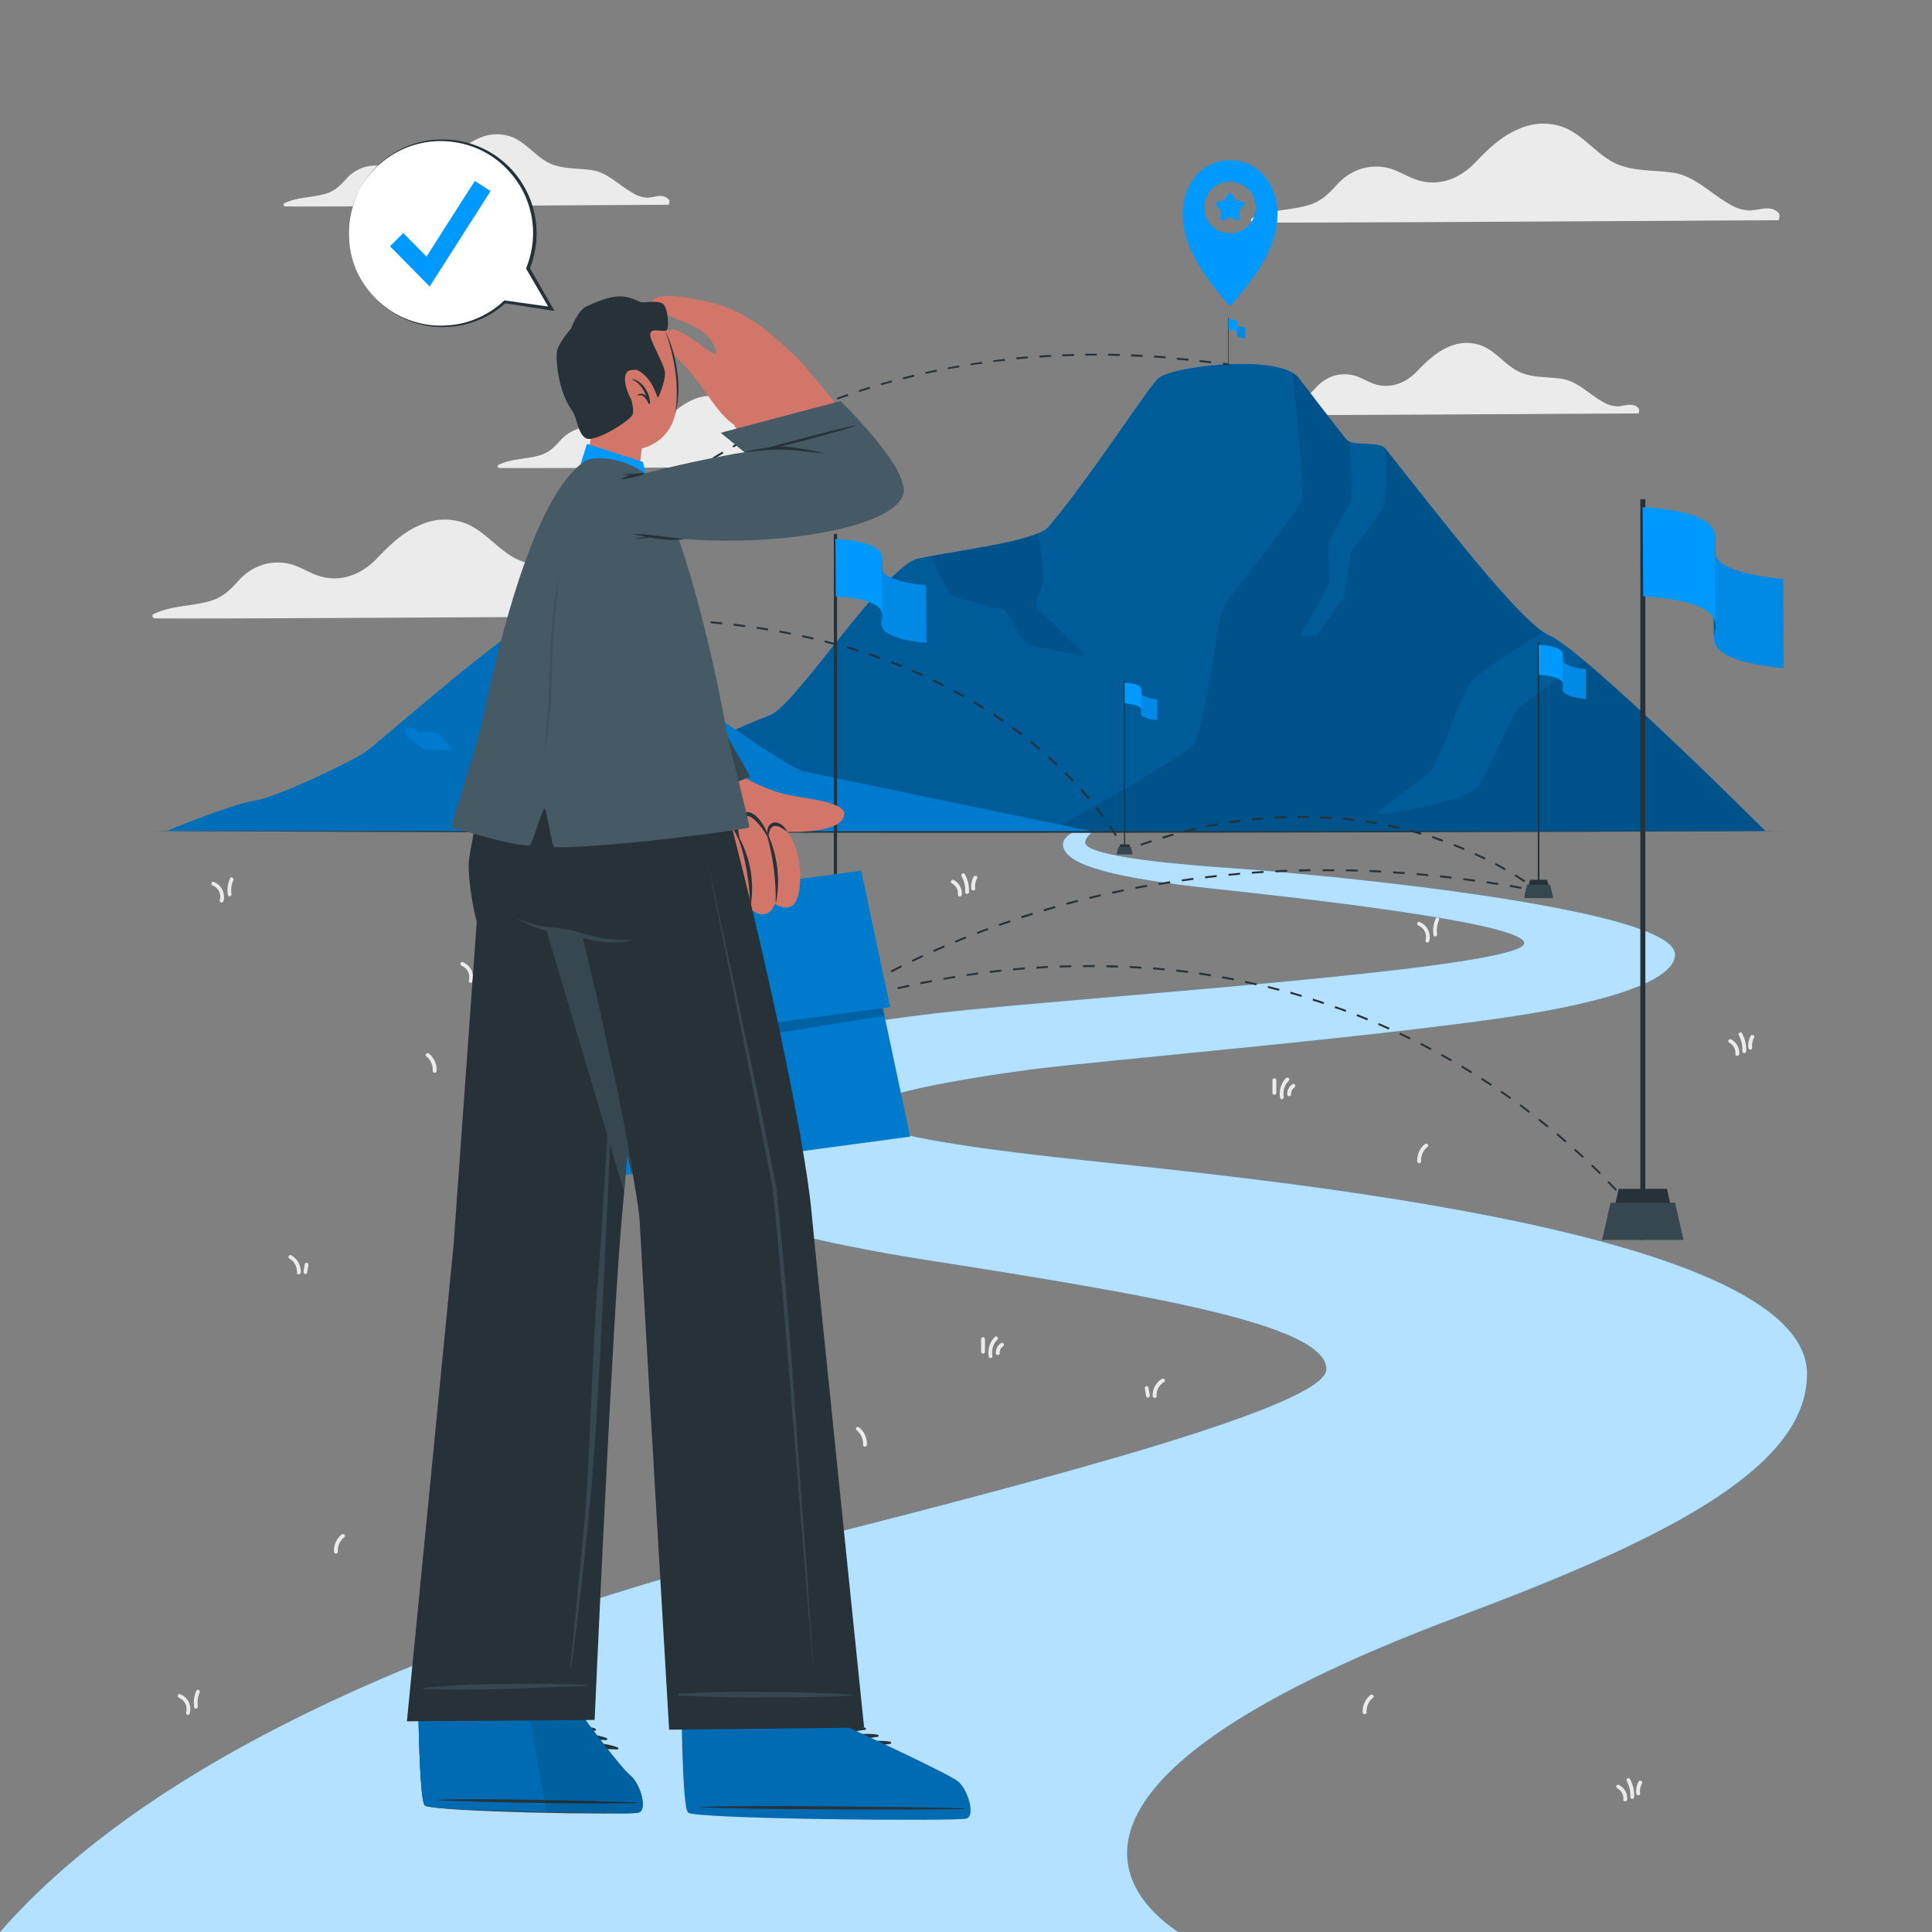 <svg xmlns="http://www.w3.org/2000/svg" viewBox="0 0 500 500"><rect x="0" y="0" width="500" height="500" fill="#808080" stroke="none"/><g id="freepik--background-complete--inject-662"><path d="M460.11,57c-7.18,0-128.17.8-135.77.55-.55,0-.84-.82-.3-1.09,4.8-2.37,10.23-1.89,15.21-3.57,2.94-1,4.73-2.9,6.77-5.1a14,14,0,0,1,6.29-4.11,13.31,13.31,0,0,1,6.86-.22c2.45.59,4.58,2,6.93,2.88,5.81,2.19,11.46.11,15.6-4.19,3.43-3.55,6.79-6.89,11.44-8.8a15.21,15.21,0,0,1,12.12-.17c4.44,2,7.49,6.06,11.65,8.49,4.95,2.89,10.86,2.2,16.31,3.07s9.65,5.47,14.44,8.12a10.22,10.22,0,0,0,5.21,1.61,31.16,31.16,0,0,0,3.18-.44c1.65-.21,3.21-.16,4.32,1.21C460.64,55.6,460.59,57,460.11,57Z" style="fill:#ebebeb"></path><path d="M175.83,159.46c-7.19,0-128.18.8-135.78.56-.54,0-.84-.82-.3-1.09C44.55,156.56,50,157,55,155.35c2.93-1,4.73-2.9,6.76-5.1a14.08,14.08,0,0,1,6.3-4.11,13.26,13.26,0,0,1,6.85-.21c2.45.58,4.59,2,6.93,2.87,5.81,2.2,11.46.11,15.61-4.19,3.42-3.54,6.78-6.89,11.44-8.8a15.14,15.14,0,0,1,12.11-.16c4.44,2,7.49,6,11.66,8.48,4.94,2.89,10.85,2.21,16.3,3.08s9.65,5.47,14.44,8.11a10.24,10.24,0,0,0,5.22,1.62c1.06,0,2.11-.32,3.17-.45,1.65-.2,3.21-.16,4.32,1.22C176.35,158,176.3,159.46,175.83,159.46Z" style="fill:#ebebeb"></path><path d="M228.35,120.7c-5.25,0-93.58.58-99.13.4-.4,0-.62-.59-.22-.79,3.5-1.73,7.47-1.39,11.11-2.61,2.14-.72,3.45-2.12,4.93-3.73a10.34,10.34,0,0,1,4.6-3,9.78,9.78,0,0,1,5-.15c1.79.42,3.34,1.45,5,2.1,4.25,1.6,8.37.08,11.4-3.06,2.5-2.59,5-5,8.35-6.43a11.12,11.12,0,0,1,8.85-.12c3.24,1.47,5.46,4.42,8.51,6.2,3.6,2.1,7.92,1.61,11.9,2.24s7,4,10.54,5.93a7.52,7.52,0,0,0,3.81,1.18,22.72,22.72,0,0,0,2.32-.33c1.2-.15,2.34-.12,3.15.89C228.73,119.66,228.69,120.7,228.35,120.7Z" style="fill:#ebebeb"></path><path d="M423.91,107c-5.25,0-93.58.58-99.13.4a.43.43,0,0,1-.22-.79c3.5-1.73,7.47-1.39,11.11-2.61,2.14-.72,3.45-2.12,4.94-3.73a10.31,10.31,0,0,1,4.59-3,9.79,9.79,0,0,1,5-.15c1.79.42,3.35,1.45,5.06,2.1,4.24,1.6,8.36.08,11.39-3.06,2.5-2.59,5-5,8.35-6.43a11.08,11.08,0,0,1,8.85-.12c3.24,1.47,5.46,4.42,8.51,6.2,3.61,2.1,7.92,1.61,11.9,2.24s7.05,4,10.54,5.93a7.55,7.55,0,0,0,3.81,1.18c.78,0,1.55-.24,2.32-.33,1.2-.15,2.35-.12,3.16.89C424.29,106,424.25,107,423.91,107Z" style="fill:#ebebeb"></path><path d="M172.93,53c-5.25,0-93.58.58-99.13.41a.43.43,0,0,1-.21-.8c3.5-1.73,7.47-1.38,11.1-2.61,2.14-.72,3.46-2.12,4.94-3.72a10.2,10.2,0,0,1,4.6-3,9.64,9.64,0,0,1,5-.16,42.82,42.82,0,0,1,5.06,2.1c4.24,1.6,8.37.08,11.4-3.06,2.49-2.59,5-5,8.35-6.42a11.12,11.12,0,0,1,8.85-.13c3.24,1.47,5.46,4.42,8.5,6.2,3.61,2.11,7.92,1.61,11.91,2.24s7,4,10.54,5.93a7.49,7.49,0,0,0,3.81,1.18A23.13,23.13,0,0,0,170,50.8a3.17,3.17,0,0,1,3.15.89C173.32,51.93,173.28,53,172.93,53Z" style="fill:#ebebeb"></path><path d="M55.3,228.23c-.58-.24-.83.7-.26.93A3.15,3.15,0,0,1,56.87,233a.49.49,0,0,0,.94.26A4.15,4.15,0,0,0,55.3,228.23Z" style="fill:#ebebeb"></path><path d="M59.54,227.32a7.44,7.44,0,0,0-.56,4.29c.1.62,1,.35.93-.26a6.25,6.25,0,0,1,.47-3.54C60.63,227.25,59.79,226.75,59.54,227.32Z" style="fill:#ebebeb"></path><path d="M367.35,238.61c-.58-.24-.83.69-.26.93a3.15,3.15,0,0,1,1.83,3.81.49.49,0,0,0,.94.26A4.15,4.15,0,0,0,367.35,238.61Z" style="fill:#ebebeb"></path><path d="M371.59,237.7A7.44,7.44,0,0,0,371,242c.09.61,1,.35.93-.26a6.24,6.24,0,0,1,.47-3.54C372.68,237.62,371.84,237.13,371.59,237.7Z" style="fill:#ebebeb"></path><path d="M46.59,438.45c-.58-.23-.83.7-.26.94a3.16,3.16,0,0,1,1.84,3.81.48.48,0,0,0,.93.25A4.14,4.14,0,0,0,46.59,438.45Z" style="fill:#ebebeb"></path><path d="M50.83,437.55a7.51,7.51,0,0,0-.56,4.29c.1.61,1,.35.94-.26a6.32,6.32,0,0,1,.46-3.54C51.92,437.47,51.09,437,50.83,437.55Z" style="fill:#ebebeb"></path><path d="M119.75,249c-.58-.23-.83.7-.26.94a3.16,3.16,0,0,1,1.84,3.81.48.48,0,0,0,.93.25A4.14,4.14,0,0,0,119.75,249Z" style="fill:#ebebeb"></path><path d="M124,248.13a7.51,7.51,0,0,0-.56,4.29c.1.61,1,.35.94-.26a6.32,6.32,0,0,1,.46-3.54C125.08,248.05,124.25,247.56,124,248.13Z" style="fill:#ebebeb"></path><path d="M246.81,227.76c-.55-.29-1,.55-.49.84a3,3,0,0,1,1.6,2.94c0,.62.92.62,1,0A3.92,3.92,0,0,0,246.81,227.76Z" style="fill:#ebebeb"></path><path d="M249.7,226.25c-.3-.55-1.14-.06-.84.49a7.75,7.75,0,0,1,.92,4.14c0,.63.93.63,1,0A8.79,8.79,0,0,0,249.7,226.25Z" style="fill:#ebebeb"></path><path d="M252,226.89a5.08,5.08,0,0,0-.62,3.1c.07.61,1,.62,1,0a4.23,4.23,0,0,1,.48-2.61A.48.48,0,0,0,252,226.89Z" style="fill:#ebebeb"></path><path d="M419,461.94c-.55-.29-1,.55-.49.84a3,3,0,0,1,1.61,2.93c-.05.63.92.62,1,0A3.94,3.94,0,0,0,419,461.94Z" style="fill:#ebebeb"></path><path d="M421.84,460.42c-.3-.55-1.13-.06-.84.49a7.79,7.79,0,0,1,.92,4.15c0,.62.93.62,1,0A8.82,8.82,0,0,0,421.84,460.42Z" style="fill:#ebebeb"></path><path d="M424.09,461.07a5,5,0,0,0-.62,3.09c.08.62,1,.62,1,0a4.26,4.26,0,0,1,.48-2.6C425.23,461,424.39,460.52,424.09,461.07Z" style="fill:#ebebeb"></path><path d="M448,269c-.55-.29-1,.54-.49.84a3,3,0,0,1,1.6,2.93c-.05.62.92.62,1,0A3.92,3.92,0,0,0,448,269Z" style="fill:#ebebeb"></path><path d="M450.84,267.43c-.3-.55-1.14-.06-.84.49a7.88,7.88,0,0,1,.92,4.15c0,.62.93.62,1,0A8.82,8.82,0,0,0,450.84,267.43Z" style="fill:#ebebeb"></path><path d="M453.09,268.08a5,5,0,0,0-.62,3.09c.07.61,1,.62,1,0a4.19,4.19,0,0,1,.48-2.6C454.23,268,453.39,267.53,453.09,268.08Z" style="fill:#ebebeb"></path><path d="M300.78,356.82a.49.49,0,0,1,.49.84,3.92,3.92,0,0,0-1.95,3.65c0,.63-.94.62-1,0A4.89,4.89,0,0,1,300.78,356.82Z" style="fill:#ebebeb"></path><path d="M297.23,359.14l.33,1.95c.11.61-.83.88-.93.26s-.23-1.3-.34-2S297.12,358.53,297.23,359.14Z" style="fill:#ebebeb"></path><path d="M75.33,324.84a.49.49,0,0,0-.49.84,3.91,3.91,0,0,1,2,3.65c0,.62.94.62,1,0A4.89,4.89,0,0,0,75.33,324.84Z" style="fill:#ebebeb"></path><path d="M78.88,327.16l-.33,1.95c-.11.61.83.87.93.26s.22-1.3.34-1.95S79,326.54,78.88,327.16Z" style="fill:#ebebeb"></path><path d="M111,272.66c-.47-.39-1.16.29-.68.69a4.5,4.5,0,0,1,1.67,3.79c0,.63.94.63,1,0A5.42,5.42,0,0,0,111,272.66Z" style="fill:#ebebeb"></path><path d="M222.36,369.42c-.48-.39-1.17.29-.69.69a4.5,4.5,0,0,1,1.68,3.8c0,.62.94.62,1,0A5.45,5.45,0,0,0,222.36,369.42Z" style="fill:#ebebeb"></path><path d="M368.77,296.09c.48-.4,1.17.29.69.68a4.51,4.51,0,0,0-1.68,3.8c0,.63-.94.62-1,0A5.39,5.39,0,0,1,368.77,296.09Z" style="fill:#ebebeb"></path><path d="M354.66,438.68c.47-.4,1.16.29.68.68a4.53,4.53,0,0,0-1.67,3.8c0,.63-.94.62-1,0A5.39,5.39,0,0,1,354.66,438.68Z" style="fill:#ebebeb"></path><path d="M88.42,397.13c.48-.4,1.17.29.69.69a4.48,4.48,0,0,0-1.68,3.79c0,.63-.94.62-1,0A5.42,5.42,0,0,1,88.42,397.13Z" style="fill:#ebebeb"></path><path d="M332.85,279a5.71,5.71,0,0,0-1.54,5.13c.11.61,1,.35.93-.26a4.72,4.72,0,0,1,1.29-4.18C334,279.27,333.28,278.58,332.85,279Z" style="fill:#ebebeb"></path><path d="M329.31,279.56v3.25a.49.49,0,0,0,1,0v-3.25A.49.49,0,0,0,329.31,279.56Z" style="fill:#ebebeb"></path><path d="M334.5,280.58a3,3,0,0,0-1.37,2.64c0,.62,1,.63,1,0a2,2,0,0,1,.89-1.8C335.51,281.08,335,280.24,334.5,280.58Z" style="fill:#ebebeb"></path><path d="M257.44,346a5.76,5.76,0,0,0-1.54,5.13c.11.61,1,.35.93-.26a4.73,4.73,0,0,1,1.3-4.18C258.56,346.27,257.88,345.58,257.44,346Z" style="fill:#ebebeb"></path><path d="M253.91,346.56v3.25a.49.49,0,0,0,1,0v-3.25A.49.49,0,0,0,253.91,346.56Z" style="fill:#ebebeb"></path><path d="M259.09,347.59a3,3,0,0,0-1.37,2.63c0,.62,1,.63,1,0a2,2,0,0,1,.89-1.8C260.1,348.08,259.62,347.24,259.09,347.59Z" style="fill:#ebebeb"></path></g><g id="freepik--Road--inject-662"><path d="M467.66,355.59c0,24.83-38.22,43.3-90.38,62.84-119.59,44.79-82,75.14-72.37,81.57H0c47.23-54,141.34-84.42,204.11-100.27,71.88-18.15,139.15-36.19,139.15-45.38,0-11.53-45.21-19.13-103.21-28.22-56.64-8.87-83.36-21.79-83.36-35.83,0-13.75,47.71-23.71,86.07-28.13,35.27-4.06,151.71-11.42,151.71-18.09,0-5.42-62.12-12.12-80.45-14.09-24.55-2.65-38.93-5.93-38.93-11.48,0-1.11.9-2.13,2.4-3h5s-1.66,1.31-1.66,2.53c0,3.88,28.47,6,37.94,6.64,28.37,2,114.72,10.63,114.72,22.33,0,6.65-16.59,11.56-34.24,14.75-31.31,5.65-115.42,12.77-132.26,15-18.54,2.48-44.6,6.81-44.6,11.52,0,4.4,24.05,8.2,50.49,11.16C317.82,304.47,467.66,317.15,467.66,355.59Z" style="fill:#0099FF"></path><g style="opacity:0.7"><path d="M467.66,355.59c0,24.83-38.22,43.3-90.38,62.84-119.59,44.79-82,75.14-72.37,81.57H0c47.23-54,141.34-84.42,204.11-100.27,71.88-18.15,139.15-36.19,139.15-45.38,0-11.53-45.21-19.13-103.21-28.22-56.64-8.87-83.36-21.79-83.36-35.83,0-13.75,47.71-23.71,86.07-28.13,35.27-4.06,151.71-11.42,151.71-18.09,0-5.42-62.12-12.12-80.45-14.09-24.55-2.65-38.93-5.93-38.93-11.48,0-1.11.9-2.13,2.4-3h5s-1.66,1.31-1.66,2.53c0,3.88,28.47,6,37.94,6.64,28.37,2,114.72,10.63,114.72,22.33,0,6.65-16.59,11.56-34.24,14.75-31.31,5.65-115.42,12.77-132.26,15-18.54,2.48-44.6,6.81-44.6,11.52,0,4.4,24.05,8.2,50.49,11.16C317.82,304.47,467.66,317.15,467.66,355.59Z" style="fill:#fff"></path></g></g><g id="freepik--Floor--inject-662"><path d="M38.37,215.06c135.58-.61,287.68-.61,423.26,0-135.58.62-287.68.62-423.26,0Z" style="fill:#263238"></path></g><g id="freepik--Mountains--inject-662"><path d="M456.87,215.06s-46.53-46.5-56-50.67c-7.23-3.18-27.55-29.71-42.28-48.24-1.78-2.24-8.57-.4-10.2-2.48-5.51-7-10-12.87-12.28-15.87-4.7-6.14-31.79-3.31-36.22,0-2.27,1.69-18.35,26.71-28.58,38.57-3.29,3.81-24.88,6.25-33.75,8.2-8.56,1.89-31.56,37.88-38.21,40.49-36.78,14.45-45.87,27.37-53.18,30H456.87Z" style="fill:#0099FF"></path><path d="M456.87,215.06s-46.53-46.5-56-50.67c-7.23-3.18-27.55-29.71-42.28-48.24-1.78-2.24-8.57-.4-10.2-2.48-5.51-7-10-12.87-12.28-15.87-4.7-6.14-31.79-3.31-36.22,0-2.27,1.69-18.35,26.71-28.58,38.57-3.29,3.81-24.88,6.25-33.75,8.2-8.56,1.89-31.56,37.88-38.21,40.49-36.78,14.45-45.87,27.37-53.18,30H456.87Z" style="opacity:0.4"></path><path d="M456.87,215.05h0Z" style="opacity:0.4"></path><path d="M456.87,215.05h0Z" style="opacity:0.2"></path><path d="M456.85,215.05H271.76c11.18-6.17,35-19.52,37.09-22.39,2.74-3.75,6.29-30.91,7.3-34.51s20-25.12,20.76-29-2.35-32.1-2.41-32.68h0s0,0,0,0a.82.82,0,0,1,.2.12,1.14,1.14,0,0,1,.23.15l.22.16.19.15a1.9,1.9,0,0,1,.21.19l.08.07a1.29,1.29,0,0,1,.16.17,1.14,1.14,0,0,1,.11.11l.15.19.34.44.37.48.39.51.42.55c2.5,3.25,6.28,8.18,10.76,13.89a1,1,0,0,0,.2.21,1.57,1.57,0,0,0,.21.17,2.16,2.16,0,0,0,.3.18l.25.1s.61,13.61.48,14.82-5.6,9.85-5.93,11.72.49,9.1,0,10.65c-.3.89-5.77,10.35-7.2,12.67-.4.62,3.93.21,4.05.21.54,0,5.65-8.41,6.63-9s1.8-11.9,2.49-12.76,7.34-10.21,8.21-11.24.55-15.23.55-15.23c2.76,3.47,5.72,7.22,8.75,11.06l2.29,2.88.76,1c.7.89,1.4,1.77,2.11,2.65,1,1.2,1.92,2.4,2.88,3.58l1.44,1.78c.47.59.95,1.17,1.42,1.75l1.41,1.73c1.88,2.29,3.73,4.49,5.5,6.57l1.33,1.53c3.36,3.89,6.46,7.24,9.06,9.7.43.4.84.78,1.24,1.13l.8.69.47.38c.46.37.9.7,1.31,1,0,0-16.32,10.07-18.73,12.93s-8.27,21-10.16,23S356,209.92,356.54,210.6s23.68-3.38,26.29-7.29,8.22-18.74,10.81-20.75c2-1.54,11.4-8.26,16.51-11.44C432,189.74,455.92,214.38,456.85,215.05Z" style="opacity:0.1"></path><path d="M280.36,169.46c-.72.45-14-2.54-14.77-2.74s-5.11-9.25-5.95-9.09-11.8-2.5-13.28-3.66-5.3-9.92-5.3-9.92h0l3.61-.81c8.2-1.39,18.85-3.06,24-5.24.28,1.89,1.61,11.11,1.36,12.56-.28,1.61-2.45,5.35-1.8,6.54S281.08,169,280.36,169.46Z" style="opacity:0.1"></path><path d="M282.07,215.05s-65.5-13.56-73.81-15.33c-5.28-1.13-29.72-19.67-46.4-30.33-1.29-.82-7.72-.09-8.5-.41-6.72-2.74-11.87-7.6-16-7.6-4.5,0-39,30.54-42.58,33.1s-23,11.84-29,12.78-22.61,7.79-22.61,7.79Z" style="fill:#0099FF"></path><path d="M282.07,215.05s-65.5-13.56-73.81-15.33c-5.28-1.13-29.72-19.67-46.4-30.33-1.29-.82-7.72-.09-8.5-.41-6.72-2.74-11.87-7.6-16-7.6-4.5,0-39,30.54-42.58,33.1s-23,11.84-29,12.78-22.61,7.79-22.61,7.79Z" style="opacity:0.2"></path><path d="M142.59,195.42c-.83-.43-1.1-5.43-1.36-6.33s-12-8.82-12.11-10,8.24-17.75,8.24-17.75c-4.5,0-39,30.54-42.58,33.1-.23.16-.51.35-.85.56l-.56.33c-.69.41-1.53.87-2.5,1.38l-.85.45-1.38.71-1,.49-1.53.75-1.07.52c-1.08.51-2.19,1-3.33,1.55-4.15,1.91-8.49,3.74-11.85,4.9l-.89.29c-.28.1-.56.18-.83.26s-.79.23-1.15.32l-.67.16-.6.11c-.38.06-.79.14-1.25.24l-.7.17-.75.2-.8.22-.83.24-1.74.54-1.84.61-1.42.49-.47.17-.95.34-.47.17-1,.34c-5.48,2-10.44,4.06-10.44,4.06H186.69C172.24,208.72,143.2,195.73,142.59,195.42Zm-32.83-1.51c-.47-.09-3.6-2.78-4-2.87s-1.38-2.21-1.14-2.31,1.68-.53,1.91-.56,1.5,1.29,1.73,1.29a43.24,43.24,0,0,1,5,.2c.42.2,3.74,3.92,3.61,4.25S110.22,194,109.76,193.91Z" style="opacity:0.1"></path></g><g id="freepik--Locator--inject-662"><path d="M330.52,53.61c-.6-6.08-4.79-12.14-12.17-12.14s-11.55,6.06-12.16,12.14c-.93,9.4,5.41,17.9,12.16,25.67C325.12,71.51,331.46,63,330.52,53.61Zm-12.17,6.76A6.67,6.67,0,1,1,325,53.7,6.66,6.66,0,0,1,318.35,60.37Z" style="fill:#0099FF"></path><polygon points="318.36 49.65 319.84 51.76 322.31 52.52 320.76 54.59 320.8 57.17 318.36 56.34 315.92 57.17 315.95 54.59 314.41 52.52 316.87 51.76 318.36 49.65" style="fill:#0099FF"></polygon></g><g id="freepik--Line--inject-662"><path d="M425,316.22s-.31-.41-.91-1.17l.39-.31c.62.77.92,1.19.92,1.19Z" style="fill:#263238"></path><path d="M422.14,312.72c-.57-.68-1.24-1.44-2-2.28l.37-.33c.75.84,1.42,1.61,2,2.29Zm-4-4.52L416,306l.36-.35c.74.77,1.44,1.5,2.09,2.2Zm-4.2-4.34c-.69-.68-1.41-1.39-2.16-2.11l.34-.36c.76.72,1.48,1.43,2.17,2.11Zm-4.36-4.19c-.72-.66-1.46-1.34-2.23-2l.33-.37c.77.69,1.52,1.37,2.24,2Zm-4.5-4c-.74-.64-1.51-1.3-2.3-2l.32-.38c.79.66,1.56,1.32,2.31,2Zm-4.63-3.88c-.77-.62-1.55-1.25-2.36-1.88l.31-.39c.81.63,1.59,1.26,2.37,1.88ZM395.68,288c-.79-.6-1.6-1.21-2.42-1.81l.29-.4c.83.6,1.64,1.21,2.43,1.81Zm-4.87-3.58c-.82-.57-1.64-1.15-2.48-1.72l.28-.41c.84.57,1.67,1.15,2.48,1.73Zm-5-3.41c-.83-.55-1.67-1.1-2.53-1.64l.27-.43c.86.55,1.71,1.1,2.54,1.65Zm-5.09-3.25c-.85-.52-1.71-1.05-2.58-1.56l.26-.43,2.59,1.57Zm-5.19-3.09-2.63-1.47.24-.44c.89.49,1.77,1,2.64,1.48Zm-5.29-2.91c-.88-.47-1.77-.93-2.67-1.39l.22-.45c.91.46,1.8.93,2.69,1.4Zm-5.37-2.74c-.9-.44-1.81-.88-2.73-1.31l.22-.45c.92.43,1.83.87,2.73,1.31Zm-5.47-2.57c-.91-.41-1.83-.82-2.76-1.22l.19-.46,2.78,1.22Zm-5.55-2.39c-.92-.38-1.86-.75-2.8-1.12l.19-.47,2.8,1.13Zm-5.62-2.2c-.93-.35-1.88-.69-2.83-1l.16-.47c1,.34,1.91.68,2.85,1Zm-5.69-2c-.94-.32-1.9-.63-2.87-.94l.15-.47c1,.3,1.93.62,2.88.94Zm-121.92-1-.14-.48,2.92-.79.13.48Zm116.17-.87-2.9-.84.14-.48c1,.27,1.94.56,2.9.85Zm-110.33-.68-.13-.48,2.94-.72.12.48ZM331,256.42c-1-.26-1.94-.51-2.93-.75l.12-.49q1.49.36,2.94.75ZM232.34,256l-.11-.48,3-.66.11.49Zm92.79-1c-1-.23-2-.44-2.95-.65l.11-.49c1,.21,2,.42,2.95.65Zm-86.89-.28-.1-.49,3-.58.1.49Zm81-1-3-.56.09-.49,3,.56Zm-75-.14-.09-.49,3-.51.08.49C246.17,253.22,245.17,253.39,244.18,253.57Zm69.1-.92c-1-.16-2-.32-3-.46l.07-.5,3,.46Zm-63.14-.06-.08-.49,3-.43.07.5C252.13,252.3,251.14,252.45,250.14,252.59Zm6-.81-.06-.5c1-.12,2-.24,3-.34l.05.49Zm51.19,0c-1-.13-2-.26-3-.37l.06-.5,3,.37Zm-45.19-.66,0-.49,3-.27,0,.5Zm39.19,0c-1-.09-2-.19-3-.27l.05-.5,3,.27Zm-33.17-.45,0-.5,3-.18,0,.49Zm27.15,0c-1-.07-2-.13-3-.18l0-.5c1,.05,2,.11,3,.18Zm-21.12-.28,0-.5,3-.1v.5Zm15.1,0c-1,0-2-.06-3-.08v-.5c1,0,2,0,3,.08Zm-9.06-.12v-.5h3v.5h-3Z" style="fill:#263238"></path><path d="M214.88,260.58l1.19-.86s.41-.3,1.24-.85l.26.4h0l.14.48-1.45.42Z" style="fill:#263238"></path><path d="M220.14,257.65l-.27-.43c.76-.47,1.63-1,2.61-1.58l.26.43C221.76,256.65,220.89,257.18,220.14,257.65Zm5.24-3.1-.25-.44q1.25-.71,2.67-1.47l.24.44C227.1,253.59,226.21,254.08,225.38,254.55Zm5.35-2.9-.23-.44c.86-.46,1.77-.92,2.71-1.39l.23.45C232.5,250.74,231.59,251.2,230.73,251.65Zm5.44-2.72-.22-.45c.89-.43,1.81-.87,2.76-1.3l.21.45Zm5.52-2.56-.2-.46,2.79-1.22.2.46Zm5.59-2.4-.19-.46c.93-.38,1.87-.77,2.83-1.15l.18.47Zm5.66-2.25-.18-.47,2.86-1.07.17.47C254.82,241,253.87,241.36,252.94,241.72Zm5.71-2.1-.17-.47c.95-.34,1.91-.67,2.89-1l.16.48Zm5.76-2-.15-.48,2.91-.92.14.48C266.33,237.05,265.37,237.36,264.41,237.67Zm5.82-1.81-.15-.48,2.93-.85.14.49C272.16,235.29,271.19,235.58,270.23,235.86Zm5.85-1.66-.13-.48,2.95-.78.12.49Zm5.89-1.51-.12-.49,3-.7.11.49Zm5.93-1.37-.11-.49,3-.63.1.49C289.88,230.89,288.88,231.1,287.9,231.32Zm6-1.23-.09-.49,3-.56.09.5Zm99.8,0-3-.53.08-.5,3,.54Zm-6-1-3-.47.07-.49,3,.47Zm-87.82,0-.08-.49,3-.49.08.49Zm81.81-.87-3-.4.07-.5,3,.41Zm-75.8-.07-.07-.49c1-.15,2-.29,3-.42l.07.5Zm69.76-.71-3-.34.06-.5,3,.34Zm-63.73-.08-.06-.5c1-.12,2-.24,3-.34l.06.49Zm57.69-.57-3-.28,0-.5,3,.28Zm-51.64-.09-.05-.49,3-.28,0,.5Zm45.58-.43-3-.21,0-.5c1,.06,2,.13,3,.21ZM324,226.11l0-.5,3-.2,0,.5Zm33.44-.31-3-.14,0-.5,3,.14Zm-27.36-.06,0-.5,3.05-.13,0,.5Zm21.29-.19-3.05-.08V225l3.05.08Zm-15.21,0V225l3-.06v.5Zm9.12-.08h-3v-.5h3.05Z" style="fill:#263238"></path><path d="M399.1,231.14l-1-.19-1.47-.29.09-.49.45.08-.35-.26.29-.4c.78.57,1.18.91,1.2.92Z" style="fill:#263238"></path><path d="M394.45,228.3c-.79-.53-1.63-1.06-2.48-1.59l.26-.42c.86.53,1.7,1.06,2.5,1.6Zm-5-3.08c-.84-.48-1.71-1-2.58-1.42l.23-.44c.88.46,1.75.94,2.6,1.42Zm-5.21-2.76c-.88-.43-1.78-.85-2.66-1.25l.2-.46c.9.41,1.8.83,2.68,1.26ZM378.86,220c-.89-.37-1.8-.74-2.74-1.11l.18-.46c.95.36,1.86.73,2.75,1.11Zm-83.52-1.15-.17-.47c.94-.33,1.88-.64,2.81-.94l.15.47Zm78-1c-.91-.32-1.84-.64-2.79-1l.15-.48c1,.31,1.9.63,2.81,1Zm-72.42-.83-.14-.48c.95-.29,1.9-.56,2.84-.82l.14.48C302.84,216.51,301.89,216.78,300.94,217.07Zm66.82-1c-.93-.27-1.88-.54-2.84-.79l.13-.49c1,.26,1.92.53,2.85.8Zm-61.14-.59-.12-.49,2.88-.69.11.48C308.54,215,307.58,215.24,306.62,215.49Zm55.44-.92c-.94-.22-1.9-.44-2.88-.64l.11-.49,2.89.64Zm-49.69-.4-.1-.49,2.9-.57.09.49Zm43.92-.8c-1-.17-1.92-.33-2.9-.48l.07-.49c1,.15,2,.31,2.92.48Zm-38.12-.26-.08-.5,2.93-.42.06.49C320.12,212.81,319.15,213,318.17,213.11Zm32.3-.62c-1-.12-1.94-.23-2.93-.33l0-.49c1,.09,2,.2,2.94.32ZM324,212.33l-.06-.5c1-.11,2-.2,2.95-.28l0,.5C326,212.13,325,212.22,324,212.33Zm20.59-.41c-1-.07-2-.13-2.94-.17l0-.5c1,0,2,.1,3,.17Zm-14.72-.08,0-.5c1-.06,2-.11,3-.14v.5C331.85,211.73,330.87,211.78,329.88,211.84Zm8.84-.19c-.69,0-1.38,0-2.07,0h-.88v-.5h3Z" style="fill:#263238"></path><path d="M290.93,220.49l-.1-.21s-.22-.47-.69-1.31l.44-.24c.29.53.49.91.6,1.13l1.19-.45.18.47-1.4.53Z" style="fill:#263238"></path><path d="M288.63,216.41c-.51-.82-1.06-1.66-1.64-2.5l.41-.28c.59.85,1.14,1.69,1.65,2.51Zm-3.37-4.94c-.58-.79-1.19-1.59-1.81-2.38l.39-.3c.62.78,1.24,1.59,1.82,2.39Zm-3.7-4.69c-.64-.77-1.29-1.53-1.95-2.26l.37-.34c.66.74,1.32,1.51,2,2.28Zm-4-4.47c-.68-.72-1.38-1.44-2.08-2.14l.36-.35c.7.7,1.4,1.42,2.09,2.15Zm-4.21-4.23c-.71-.67-1.44-1.35-2.2-2l.34-.37c.76.69,1.49,1.37,2.2,2Zm-4.44-4c-.75-.63-1.51-1.27-2.3-1.91l.32-.39c.79.64,1.55,1.29,2.3,1.92Zm-4.64-3.76c-.78-.6-1.57-1.2-2.39-1.8l.3-.4c.82.6,1.62,1.2,2.39,1.8Zm-4.82-3.53c-.81-.56-1.63-1.12-2.47-1.68l.27-.42c.85.56,1.68,1.12,2.49,1.69Zm-5-3.3c-.84-.52-1.69-1-2.55-1.55l.25-.43c.87.51,1.72,1,2.56,1.56Zm-5.14-3.05c-.85-.49-1.73-1-2.61-1.44l.23-.44c.89.47,1.77,1,2.63,1.44Zm-5.26-2.82c-.88-.45-1.77-.89-2.68-1.33l.21-.45c.92.44,1.81.88,2.69,1.33ZM238.71,175q-1.35-.61-2.73-1.2l.2-.46c.92.39,1.84.8,2.74,1.21Zm-5.49-2.35c-.91-.37-1.84-.74-2.78-1.1l.18-.46c.94.36,1.87.72,2.79,1.09Zm-5.58-2.13c-.93-.33-1.87-.66-2.83-1l.16-.47c1,.32,1.9.65,2.84,1Zm-5.67-1.9-2.85-.88.14-.47c1,.28,1.92.57,2.86.87ZM216.24,167c-1-.26-1.91-.52-2.89-.77l.13-.48c1,.25,1.94.5,2.89.77Zm-5.79-1.48q-1.44-.34-2.91-.66l.1-.49c1,.21,2,.43,2.93.66Zm-5.84-1.27c-1-.2-1.94-.39-2.93-.57l.09-.49q1.48.27,2.94.57Zm-5.88-1.08-2.95-.47.08-.49c1,.15,2,.3,2.95.47Zm-5.91-.89c-1-.13-2-.26-3-.37l.06-.5c1,.12,2,.24,3,.38Zm-5.93-.71-3-.28.05-.5,3,.29Zm-44.79-.22,0-.5,3-.23,0,.5Zm38.83-.31-3-.2,0-.5,3,.2Zm-32.86-.12,0-.5,3-.17,0,.5Zm26.9-.24c-1,0-2-.09-3-.12l0-.5c1,0,2,.07,3,.12ZM154,160.58l0-.5,3-.1v.5Zm15-.14c-1,0-2,0-3-.05v-.5c1,0,2,0,3,.05Zm-9,0v-.5l3,0v.5Z" style="fill:#263238"></path><path d="M137.08,161.77l.28-.43s.28-.44.85-1.24l.41.28c-.23.33-.41.6-.55.79l1-.09.05.5-1.49.14Z" style="fill:#263238"></path><path d="M140.37,158l-.4-.3c.53-.7,1.14-1.49,1.84-2.36l.39.31C141.51,156.51,140.9,157.29,140.37,158Zm3.72-4.65-.39-.32c.61-.72,1.26-1.47,2-2.26l.38.33C145.34,151.87,144.69,152.63,144.09,153.34Zm3.92-4.47-.37-.34,2-2.18.36.35C149.33,147.44,148.66,148.17,148,148.87Zm4.1-4.31-.36-.35c.68-.69,1.39-1.39,2.12-2.1l.35.35C153.49,143.17,152.79,143.87,152.11,144.56Zm4.26-4.15L156,140c.71-.67,1.44-1.34,2.19-2l.34.37C157.8,139.07,157.07,139.74,156.37,140.41Zm4.4-4-.33-.38c.73-.64,1.49-1.29,2.26-1.95l.32.39C162.25,135.12,161.5,135.76,160.77,136.41Zm4.54-3.85-.32-.38c.76-.62,1.53-1.25,2.32-1.87l.31.39Zm4.66-3.68-.3-.4c.78-.59,1.58-1.19,2.39-1.78l.29.4Zm4.8-3.52-.29-.41c.8-.57,1.61-1.14,2.44-1.7l.29.41C176.38,124.23,175.57,124.79,174.77,125.36Zm4.9-3.36-.27-.41c.82-.54,1.65-1.08,2.5-1.62l.27.42C181.32,120.93,180.49,121.46,179.67,122Zm5-3.18-.26-.43c.84-.51,1.69-1,2.56-1.53l.25.43Q186,118,184.69,118.82Zm5.12-3-.24-.43c.86-.49,1.72-1,2.6-1.45l.24.44C191.54,114.83,190.67,115.32,189.81,115.8ZM195,113l-.24-.44c.88-.46,1.76-.91,2.66-1.36l.22.44C196.79,112.05,195.91,112.5,195,113Zm5.31-2.67-.22-.45c.89-.42,1.79-.85,2.7-1.26l.21.45Zm5.4-2.48-.2-.46c.9-.4,1.81-.79,2.74-1.18l.19.46C207.56,107,206.65,107.41,205.75,107.81Zm5.48-2.3L211,105c.92-.37,1.84-.73,2.78-1.08l.18.46C213.06,104.78,212.14,105.14,211.23,105.51Zm5.55-2.12-.17-.47,2.81-1,.16.48C218.64,102.72,217.71,103.05,216.78,103.39Zm5.62-1.94-.15-.48,2.84-.9.14.48C224.28,100.84,223.34,101.14,222.4,101.45Zm5.68-1.75-.14-.48c.95-.28,1.91-.55,2.87-.81l.13.48C230,99.15,229,99.42,228.08,99.7Zm5.73-1.57-.12-.48c1-.25,1.92-.49,2.89-.72l.12.49Zm5.79-1.38-.11-.49c1-.22,1.93-.42,2.91-.63l.1.49C241.53,96.33,240.56,96.53,239.6,96.75Zm5.82-1.2-.1-.49c1-.19,2-.37,2.93-.54l.09.49C247.36,95.19,246.38,95.36,245.42,95.55Zm5.85-1-.08-.5,2.95-.44.07.49C253.22,94.22,252.25,94.37,251.27,94.53Zm62.2-.57-3-.35.06-.5,3,.36Zm-56.31-.27-.07-.5c1-.13,2-.24,3-.36l.06.5C259.12,93.44,258.13,93.56,257.16,93.69Zm50.41-.41-3-.28.05-.5c1,.09,2,.18,3,.29ZM263.06,93l-.05-.5,3-.26,0,.49Zm38.59-.27-3-.22,0-.5,3,.22ZM269,92.53l0-.5c1-.07,2-.13,3-.18l0,.5C271,92.4,270,92.46,269,92.53Zm26.73-.17c-1-.06-2-.1-3-.14l0-.5c1,0,2,.08,3,.14Zm-20.8-.15,0-.5c1,0,2-.08,3-.1v.5C276.9,92.13,275.91,92.17,274.92,92.21Zm14.86-.09-3-.07v-.5l3,.07Zm-8.91-.07v-.5l2.78,0h.2V92h-.2Z" style="fill:#263238"></path><path d="M317.93,94.57l-1.49-.21.07-.5,1.49.21Z" style="fill:#263238"></path></g><g id="freepik--Flags--inject-662"><rect x="424.51" y="129.21" width="1.31" height="191.68" style="fill:#263238"></rect><polygon points="433.04 314.86 417.29 314.86 418.92 307.67 431.4 307.67 433.04 314.86" style="fill:#263238"></polygon><polygon points="435.7 320.89 414.62 320.89 416.81 311.26 433.51 311.26 435.7 320.89" style="fill:#37474f"></polygon><rect x="215.79" y="138.16" width="0.84" height="123.68" style="fill:#263238"></rect><polygon points="221.12 259.17 211.31 259.17 212.32 254.69 220.1 254.69 221.12 259.17" style="fill:#263238"></polygon><polygon points="222.77 262.92 209.65 262.92 211.01 256.93 221.41 256.93 222.77 262.92" style="fill:#37474f"></polygon><rect x="397.97" y="166.2" width="0.44" height="64.49" style="fill:#263238"></rect><polygon points="401 230.27 395.37 230.27 395.95 227.69 400.42 227.69 401 230.27" style="fill:#263238"></polygon><polygon points="401.96 232.42 394.42 232.42 395.2 228.98 401.18 228.98 401.96 232.42" style="fill:#37474f"></polygon><rect x="290.9" y="176.21" width="0.3" height="44.46" style="fill:#263238"></rect><polygon points="292.6 219.94 289.51 219.94 289.83 218.52 292.28 218.52 292.6 219.94" style="fill:#263238"></polygon><polygon points="293.13 221.12 288.99 221.12 289.42 219.23 292.7 219.23 293.13 221.12" style="fill:#37474f"></polygon><rect x="137.41" y="149.43" width="0.16" height="12.04" style="fill:#263238"></rect><rect x="317.8" y="82.28" width="0.16" height="12.04" style="fill:#263238"></rect><g style="isolation:isolate"><path d="M320.13,86.67l0-2.82a.35.35,0,0,0,0,.14.37.37,0,0,0,.07.14c.25.33,1,.56,2.11.66v2.82q-1.72-.17-2.1-.66a1,1,0,0,1-.08-.14A.78.78,0,0,1,320.13,86.67Z" style="fill:#0099FF"></path><g style="opacity:0.1"><path d="M320.13,86.67l0-2.82a.35.35,0,0,0,0,.14.37.37,0,0,0,.07.14c.25.33,1,.56,2.11.66v2.82q-1.72-.17-2.1-.66a1,1,0,0,1-.08-.14A.78.78,0,0,1,320.13,86.67Z"></path></g><path d="M320.19,86.27a1.2,1.2,0,0,1,0,.2.69.69,0,0,0,0,.2l0-2.82a1.38,1.38,0,0,1,0-.2,1.2,1.2,0,0,0,0-.2C320.17,84.3,320.18,85.42,320.19,86.27Z" style="fill:#0099FF"></path><g style="opacity:0.4"><path d="M320.19,86.27a1.2,1.2,0,0,1,0,.2.69.69,0,0,0,0,.2l0-2.82a1.38,1.38,0,0,1,0-.2,1.2,1.2,0,0,0,0-.2C320.17,84.3,320.18,85.42,320.19,86.27Z"></path></g><path d="M320.17,83.45l0,2.82a.45.45,0,0,0,0-.16.64.64,0,0,0-.08-.14c-.26-.35-1-.55-2.18-.63l0-2.81c1.21.07,1.92.28,2.18.62a.49.49,0,0,1,.11.3Z" style="fill:#0099FF"></path></g><path d="M443.58,165.19l-.15-23.08a3.82,3.82,0,0,0,.2,1.16,4.44,4.44,0,0,0,.62,1.15c2,2.71,7.82,4.53,17.24,5.42l.14,23.07c-9.42-.89-15.2-2.7-17.23-5.42a3.79,3.79,0,0,1-.62-1.15A3.53,3.53,0,0,1,443.58,165.19Z" style="fill:#0099FF"></path><g style="opacity:0.1"><path d="M443.58,165.19l-.15-23.08a3.82,3.82,0,0,0,.2,1.16,4.44,4.44,0,0,0,.62,1.15c2,2.71,7.82,4.53,17.24,5.42l.14,23.07c-9.42-.89-15.2-2.7-17.23-5.42a3.79,3.79,0,0,1-.62-1.15A3.53,3.53,0,0,1,443.58,165.19Z"></path></g><path d="M444,161.9a7.09,7.09,0,0,1-.23,1.68,7.19,7.19,0,0,0-.23,1.61l-.15-23.08a8,8,0,0,1,.23-1.61,7.56,7.56,0,0,0,.24-1.67C443.94,145.75,444,155,444,161.9Z" style="fill:#0099FF"></path><g style="opacity:0.4"><path d="M444,161.9a7.09,7.09,0,0,1-.23,1.68,7.19,7.19,0,0,0-.23,1.61l-.15-23.08a8,8,0,0,1,.23-1.61,7.56,7.56,0,0,0,.24-1.67C443.94,145.75,444,155,444,161.9Z"></path></g><path d="M443.9,138.83,444,161.9a3.85,3.85,0,0,0-.24-1.32,4.75,4.75,0,0,0-.62-1.12c-2.12-2.82-8-4.5-17.87-5.13l-.15-23.08c9.88.63,15.76,2.32,17.87,5.13a4.18,4.18,0,0,1,.62,1.13A3.84,3.84,0,0,1,443.9,138.83Z" style="fill:#0099FF"></path><path d="M228.1,161.38l-.1-14.89a2.57,2.57,0,0,0,.13.74,2.73,2.73,0,0,0,.4.75c1.32,1.75,5.05,2.92,11.12,3.49l.1,14.89c-6.08-.57-9.81-1.75-11.12-3.49a2.48,2.48,0,0,1-.4-.75A2,2,0,0,1,228.1,161.38Z" style="fill:#0099FF"></path><g style="opacity:0.1"><path d="M228.1,161.38l-.1-14.89a2.57,2.57,0,0,0,.13.74,2.73,2.73,0,0,0,.4.75c1.32,1.75,5.05,2.92,11.12,3.49l.1,14.89c-6.08-.57-9.81-1.75-11.12-3.49a2.48,2.48,0,0,1-.4-.75A2,2,0,0,1,228.1,161.38Z"></path></g><path d="M228.4,159.26a5.41,5.41,0,0,1-.15,1.08,4.5,4.5,0,0,0-.15,1l-.1-14.89a5.12,5.12,0,0,1,.15-1,4.77,4.77,0,0,0,.15-1.08Z" style="fill:#0099FF"></path><g style="opacity:0.4"><path d="M228.4,159.26a5.41,5.41,0,0,1-.15,1.08,4.5,4.5,0,0,0-.15,1l-.1-14.89a5.12,5.12,0,0,1,.15-1,4.77,4.77,0,0,0,.15-1.08Z"></path></g><path d="M228.3,144.37l.1,14.89a2.81,2.81,0,0,0-.16-.86,3.2,3.2,0,0,0-.4-.72c-1.37-1.82-5.16-2.91-11.53-3.31l-.1-14.89c6.38.41,10.17,1.49,11.53,3.31a2.78,2.78,0,0,1,.41.73A2.42,2.42,0,0,1,228.3,144.37Z" style="fill:#0099FF"></path><path d="M404.38,178.3l0-7.76a1.12,1.12,0,0,0,.06.39,1.86,1.86,0,0,0,.21.39c.69.91,2.63,1.52,5.8,1.82l0,7.76c-3.17-.3-5.12-.91-5.8-1.82a1.86,1.86,0,0,1-.21-.39A1.46,1.46,0,0,1,404.38,178.3Z" style="fill:#0099FF"></path><g style="opacity:0.1"><path d="M404.38,178.3l0-7.76a1.12,1.12,0,0,0,.06.39,1.86,1.86,0,0,0,.21.39c.69.91,2.63,1.52,5.8,1.82l0,7.76c-3.17-.3-5.12-.91-5.8-1.82a1.86,1.86,0,0,1-.21-.39A1.46,1.46,0,0,1,404.38,178.3Z"></path></g><path d="M404.54,177.2a2.61,2.61,0,0,1-.08.56,2.52,2.52,0,0,0-.08.54l0-7.76a2,2,0,0,1,.07-.54,2.61,2.61,0,0,0,.08-.57C404.51,171.76,404.53,174.87,404.54,177.2Z" style="fill:#0099FF"></path><g style="opacity:0.4"><path d="M404.54,177.2a2.61,2.61,0,0,1-.08.56,2.52,2.52,0,0,0-.08.54l0-7.76a2,2,0,0,1,.07-.54,2.61,2.61,0,0,0,.08-.57C404.51,171.76,404.53,174.87,404.54,177.2Z"></path></g><path d="M404.49,169.43l.05,7.77a1.26,1.26,0,0,0-.08-.45,1.58,1.58,0,0,0-.21-.38c-.71-.94-2.69-1.51-6-1.72l-.05-7.76c3.32.21,5.3.77,6,1.72a1.58,1.58,0,0,1,.21.38A1.21,1.21,0,0,1,404.49,169.43Z" style="fill:#0099FF"></path><path d="M295.33,184.55l0-5.35a.84.84,0,0,0,0,.27.91.91,0,0,0,.15.27c.47.63,1.81,1,4,1.25l0,5.36c-2.19-.21-3.53-.63-4-1.26a1,1,0,0,1-.15-.27A.84.84,0,0,1,295.33,184.55Z" style="fill:#0099FF"></path><g style="opacity:0.1"><path d="M295.33,184.55l0-5.35a.84.84,0,0,0,0,.27.91.91,0,0,0,.15.27c.47.63,1.81,1,4,1.25l0,5.36c-2.19-.21-3.53-.63-4-1.26a1,1,0,0,1-.15-.27A.84.84,0,0,1,295.33,184.55Z"></path></g><path d="M295.44,183.79a1.59,1.59,0,0,1-.06.39,1.64,1.64,0,0,0-.05.37l0-5.35a1.14,1.14,0,0,1,.05-.37,1.67,1.67,0,0,0,0-.39C295.41,180.05,295.43,182.19,295.44,183.79Z" style="fill:#0099FF"></path><g style="opacity:0.4"><path d="M295.44,183.79a1.59,1.59,0,0,1-.06.39,1.64,1.64,0,0,0-.05.37l0-5.35a1.14,1.14,0,0,1,.05-.37,1.67,1.67,0,0,0,0-.39C295.41,180.05,295.43,182.19,295.44,183.79Z"></path></g><path d="M295.4,178.44l0,5.35a.89.89,0,0,0-.06-.3.94.94,0,0,0-.14-.26c-.5-.66-1.86-1-4.15-1.19l0-5.36c2.29.15,3.65.54,4.14,1.19a1.74,1.74,0,0,1,.15.26A.87.87,0,0,1,295.4,178.44Z" style="fill:#0099FF"></path><path d="M139.74,153.82l0-2.81a.39.39,0,0,0,0,.14.46.46,0,0,0,.07.14c.25.33,1,.55,2.11.66l0,2.82c-1.15-.11-1.86-.33-2.11-.66a.51.51,0,0,1-.07-.15A.35.35,0,0,1,139.74,153.82Z" style="fill:#0099FF"></path><g style="opacity:0.1"><path d="M139.74,153.82l0-2.81a.39.39,0,0,0,0,.14.46.46,0,0,0,.07.14c.25.33,1,.55,2.11.66l0,2.82c-1.15-.11-1.86-.33-2.11-.66a.51.51,0,0,1-.07-.15A.35.35,0,0,1,139.74,153.82Z"></path></g><path d="M139.8,153.42a1.52,1.52,0,0,1,0,.21,1.25,1.25,0,0,0,0,.19l0-2.81a1.38,1.38,0,0,1,0-.2.69.69,0,0,0,0-.2C139.79,151.45,139.79,152.58,139.8,153.42Z" style="fill:#0099FF"></path><g style="opacity:0.4"><path d="M139.8,153.42a1.52,1.52,0,0,1,0,.21,1.25,1.25,0,0,0,0,.19l0-2.81a1.38,1.38,0,0,1,0-.2.69.69,0,0,0,0-.2C139.79,151.45,139.79,152.58,139.8,153.42Z"></path></g><path d="M139.78,150.61l0,2.81a.5.5,0,0,0,0-.16,1,1,0,0,0-.08-.14c-.26-.34-1-.55-2.18-.62l0-2.82c1.21.08,1.93.28,2.18.63a.39.39,0,0,1,.08.14A.45.45,0,0,1,139.78,150.61Z" style="fill:#0099FF"></path></g><g id="freepik--Character--inject-662"><path d="M150.41,131.59c-.37,23.17,1,40.14,2.11,44.85,2.85,12,12.26,35.2,15.11,39.67,1.85,2.9,26.3-12.8,24.06-15.7-6.46-8.37-16.82-31.45-17-31.84-1.33-2.7-6.32-22.27-11.76-35.92S150.6,119.81,150.41,131.59Z" style="fill:#d3766a"></path><path d="M164.94,207.36c.19-3.37,20.29-11.41,22.94-9.18,2.39,2,10.22,6.5,16.94,7.71,5.63,1,14.12,1.9,13.68,5-.63,4.45-11.49,4.63-17.73,4.35,1.53,3,2.57,5.78,2.58,7.61.05,6.06-27,9.73-30.86,4.95C168.73,223.15,164.75,210.73,164.94,207.36Z" style="fill:#d3766a"></path><polygon points="198.64 232.67 193.31 233.38 191.44 224.6 169.63 227.54 171.5 236.32 166.06 237.05 163.2 223.56 195.75 219.18 198.64 232.67" style="fill:#a6a6a6"></polygon><polygon points="235.53 294.15 152.07 305.38 137.54 236.86 221 225.64 235.53 294.15" style="fill:#0099FF"></polygon><polygon points="235.53 294.15 152.07 305.38 137.54 236.86 221 225.64 235.53 294.15" style="opacity:0.2"></polygon><polygon points="228.9 262.86 145.9 276.3 137.53 236.87 221 225.64 228.9 262.86" style="opacity:0.2"></polygon><polygon points="152.07 305.38 146.58 304.12 141.62 306.78 137.53 236.86 152.07 305.38" style="fill:#0099FF"></polygon><polygon points="152.07 305.38 146.58 304.12 141.62 306.79 137.53 236.86 152.07 305.38" style="opacity:0.3"></polygon><path d="M146.58,304.12c-2.54-16.46-5-34.62-6.88-51.17,2.55,16.46,5,34.62,6.88,51.17Z" style="opacity:0.1"></path><polygon points="230.36 260.63 145.64 272.02 138.16 236.77 222.88 225.37 230.36 260.63" style="fill:#0099FF"></polygon><polygon points="230.36 260.63 145.64 272.02 138.16 236.77 222.88 225.37 230.36 260.63" style="opacity:0.2"></polygon><polygon points="198.08 269.28 179.41 271.79 177.99 265.1 196.65 262.59 198.08 269.28" style="fill:#0099FF"></polygon><path d="M201.41,213.49c-3-1.06-2.52,3-2.52,3s-2.07-5.75-5.55-5.66-2.64,5-2.59,5.38c-.12-.3-2.15-5.53-5.64-5.09s-2.06,5.31-2,5.62c-.2-.26-2.84-3.56-5.41-2.62-4.42,1.63,2.1,10.26,1.42,14,0,0-6.49-.43-6.68-.41,0,0,6,8.34,11.15,9a3.29,3.29,0,0,0,3.54-2.1s1.65,2.9,4.4,2.63c1.42-.14,2.45-2.52,2.45-2.52a4.11,4.11,0,0,0,3.86,1.87c2-.3,2.68-2.65,2.68-2.65s2.37,1.55,4.26.59C208.64,232.64,207.75,215.77,201.41,213.49Z" style="fill:#d3766a"></path><path d="M200.74,233.62s.08.07.09,0a29.31,29.31,0,0,0-1.94-17.32c-.08-.17-.4-.12-.34.09A59.9,59.9,0,0,1,200.74,233.62Z" style="fill:#263238"></path><path d="M194.07,234.83c0,.06.11.07.12,0a27.43,27.43,0,0,0-3.3-18.77c-.12-.19-.42-.25-.3,0C192.65,220,194.25,229.37,194.07,234.83Z" style="fill:#263238"></path><path d="M182.77,216.47C186,222,187,228.05,187.24,234.4c0,.08.11.07.13,0,.74-3.13.19-7.16-.51-10.26a16.87,16.87,0,0,0-3.89-7.78C182.89,216.27,182.71,216.35,182.77,216.47Z" style="fill:#263238"></path><path d="M198.94,216.44c-.1-.21-.29.16-.39,0-.44-.85-3.49-5.73-5.47-5.21-1.59.42-2.13,2.85-2,3.86l.4,2.56-1.26-2.26a10.87,10.87,0,0,0-2.11-2.69,3.79,3.79,0,0,0-2.88-1.14,2.15,2.15,0,0,0-2,1.82,6.56,6.56,0,0,0,.38,3.25l1,2.89-1.89-2.39a9.79,9.79,0,0,0-1.81-1.77,4.17,4.17,0,0,0-2.18-.91,2,2,0,0,0-1.8,1,4.29,4.29,0,0,0-.21,2.39,34.46,34.46,0,0,0,1.37,5.13c.27.85.54,1.71.77,2.58a6.54,6.54,0,0,1,.28,2.67,6.85,6.85,0,0,0-.52-2.6c-.29-.84-.62-1.67-1-2.5a28.83,28.83,0,0,1-1.68-5.16,5.05,5.05,0,0,1,.16-2.89,2.75,2.75,0,0,1,2.6-1.54,4.94,4.94,0,0,1,2.73,1,10.82,10.82,0,0,1,2.05,1.95l-.88.5a7.43,7.43,0,0,1-.49-3.84,3.11,3.11,0,0,1,1-1.85,3.46,3.46,0,0,1,1.93-.79,4.76,4.76,0,0,1,3.64,1.44,11.51,11.51,0,0,1,2.28,3l-.87.29c-.16-1.29.15-4.08,2.53-5C196,209.38,198.55,215.32,198.94,216.44Z" style="fill:#263238"></path><path d="M198.89,216.53a6.32,6.32,0,0,1,.45-1.88,1.47,1.47,0,0,1,1.16-.92,3,3,0,0,1,1.63.48c.54.31,1.11.68,1.67,1.07a5.21,5.21,0,0,0-1.28-1.64,3,3,0,0,0-2.11-.79,2.17,2.17,0,0,0-1.14.54,2.11,2.11,0,0,0-.57,1A3.33,3.33,0,0,0,198.89,216.53Z" style="fill:#263238"></path><path d="M163.21,213.65,194.15,201s-17.41-30.84-19.07-33.42-7.4-27.07-13-38.11-12-12.36-12.55,3.18,1.28,36.63,2.22,43.44S163.21,213.65,163.21,213.65Z" style="fill:#37474f"></path><path d="M189.13,195.18a36.61,36.61,0,0,0-3.48,1.19c-1.16.39-2.31.83-3.45,1.28-2.2.85-4.39,1.74-6.57,2.64L169.09,203c-2.25.94-4.59,1.78-6.76,2.9a.09.09,0,0,0,.06.16c2.34-.69,4.61-1.69,6.89-2.57l6.73-2.6c2.24-.87,4.48-1.76,6.7-2.67,1.1-.45,2.18-.91,3.26-1.41s2.21-.9,3.24-1.5C189.29,195.27,189.21,195.16,189.13,195.18Z" style="fill:#263238"></path><path d="M165.84,212.58l-2.59,1.15-.09,0c-2.2-6.11-4.27-12.27-6.31-18.44-1.67-5.49-4.26-13.09-5.52-18.62-2.05-12.82-1.88-25.84-1.93-38.78.76,12.83.79,25.91,2.88,38.56,2.77,10.82,7.81,26.25,11,37.14l-.11-.06,2.66-1Z" style="fill:#263238"></path><path d="M148.36,139.88c.14.69.46,2.07.64,2.75.22.91.48,1.81.65,2.77a8.19,8.19,0,0,1-1.29-5.52Z" style="fill:#263238"></path><path d="M113.17,399.54S108.32,445,108.32,445c.17,8.4.46,15.76,1,19.55a.2.2,0,0,0,0,.07,5.88,5.88,0,0,0,.67,2.58l0,.05c2.54,1.64,51.83,2.26,54.18,1.49s.35-7.52-2.24-9.62-10.34-13.85-10.34-13.85l4.44-45.43Z" style="fill:#d3766a"></path><path d="M154.07,447.37c-4.27-1.51-9.76-1.69-13.62.91-.15.1,0,.31.15.29a62.18,62.18,0,0,1,13.36-.64A.29.29,0,0,0,154.07,447.37Z" style="fill:#263238"></path><path d="M156.94,449.79c-4.27-1.52-9.76-1.69-13.62.91-.15.1,0,.31.15.29a62.93,62.93,0,0,1,13.37-.65A.28.28,0,0,0,156.94,449.79Z" style="fill:#263238"></path><path d="M159.81,452.21c-4.27-1.52-9.75-1.7-13.61.9-.15.11,0,.32.14.29a62.93,62.93,0,0,1,13.37-.64A.28.28,0,0,0,159.81,452.21Z" style="fill:#263238"></path><path d="M165.32,469.07c-2.35.76-52.76-.13-55.3-1.78-1-.61-1.46-10.4-1.7-22.25v-.37l43.33-.09,0,.74s8.85,12,11.45,14.12S167.67,468.31,165.32,469.07Z" style="fill:#37474f"></path><path d="M108.31,444.66v.39c.25,11.84.72,21.63,1.7,22.24,1.15.75,15.71,1.28,31.45,1.58,18.83.35,22.57.62,23.85.2,2.35-.77.34-7.53-2.24-9.63s-11.45-14.12-11.45-14.12l0-.73-14.45,0Z" style="fill:#0099FF"></path><path d="M108.31,444.66v.39c.25,11.84.72,21.63,1.7,22.24,1.15.75,15.71,1.28,31.45,1.58,18.83.35,22.57.62,23.85.2,2.35-.77.34-7.53-2.24-9.63s-11.45-14.12-11.45-14.12l0-.73-14.45,0Z" style="opacity:0.3"></path><path d="M164.58,466.45c-11.31-.38-40.25-1.13-51.47-.65-.09,0-.09.07,0,.07,11.21.63,40.15,1,51.47.77C164.82,466.63,164.82,466.46,164.58,466.45Z" style="fill:#263238"></path><path d="M137.2,444.61c1.18,7.24,3,17.91,4.27,24.26,18.83.35,22.57.62,23.85.2,2.35-.77.34-7.53-2.24-9.63s-11.45-14.12-11.45-14.12l0-.73Z" style="opacity:0.1"></path><path d="M105.31,445.47l48.58-.35s4.64-104.81,7.14-131.07c3.14-32.85,6.78-118.58,6.78-118.58l-41,.68s-4.43,19-5.43,26.36c-.36,2.62.48,10.47,2,16.05l-6,83.67Z" style="fill:#263238"></path><path d="M109.43,436.9a35.51,35.51,0,0,1,3.86-.37c1.43-.13,2.86-.26,4.3-.34,2.76-.17,5.52-.26,8.29-.32,5.58-.11,11.16-.16,16.74-.08q4.75.06,9.52.25c.12,0,.12.19,0,.2-5.52.29-11,.47-16.58.67s-11.06.4-16.59.38c-1.58,0-3.17,0-4.75-.05s-3.21.05-4.76-.15C109.36,437.08,109.32,436.93,109.43,436.9Z" style="fill:#37474f"></path><path d="M151.27,393.7c1.16-12.63,2.2-45.76,3.17-58.4,2-25.28,3.44-53.67,4.46-79,.58-14.22,1-28.44,1.32-42.66a.12.12,0,1,1,.23,0c-.09,25.49-.94,51-2.24,76.44s-3.1,74.2-5.57,99.44c-1.38,14.16-2.92,28.32-4.88,42.41a.09.09,0,1,1-.18,0C148.77,419.18,150.1,406.45,151.27,393.7Z" style="fill:#37474f"></path><path d="M167.8,195.46s-3.27,77-6.28,113L128.16,196.13Z" style="fill:#37474f"></path><path d="M175.28,402.94s1.11,43.91,1.11,43.94c.17,8.4.46,15.77,1,19.56a.13.13,0,0,0,0,.06,5.88,5.88,0,0,0,.67,2.58l.05.05c2.54,1.65,69.7,2.27,72,1.5s.35-7.53-2.24-9.63-28.21-13.84-28.21-13.84l-1.52-43.89Z" style="fill:#d3766a"></path><path d="M176.16,437.87s.23,9,.23,9c.17,8.4.46,15.77,1,19.56a.13.13,0,0,0,0,.06,11.15,11.15,0,0,0,.67,2.58l.05.05c2.54,1.65,69.7,2.27,72,1.5s.35-7.53-2.24-9.63-28.21-13.84-28.21-13.84l-.1-9.15Z" style="fill:#fff"></path><path d="M223.81,447.12c-4.48-.67-9.9.22-13.18,3.53-.13.12.05.3.19.25a63,63,0,0,1,13-3.22A.28.28,0,0,0,223.81,447.12Z" style="fill:#263238"></path><path d="M227.1,448.93c-4.49-.66-9.91.23-13.19,3.53-.13.13.06.31.2.26a62.36,62.36,0,0,1,13-3.23A.28.28,0,0,0,227.1,448.93Z" style="fill:#263238"></path><path d="M230.38,450.74c-4.48-.66-9.9.23-13.18,3.54-.13.12.06.3.2.25a62.34,62.34,0,0,1,13-3.22A.29.29,0,0,0,230.38,450.74Z" style="fill:#263238"></path><path d="M250.14,470.63c-2.35.77-69.51.15-72-1.5-1-.61-1.46-10.4-1.7-22.24v-.38l43.33-.08,0,.73S245.3,458.9,247.9,461,252.5,469.87,250.14,470.63Z" style="fill:#0099FF"></path><path d="M250.14,470.63c-2.35.77-69.51.15-72-1.5-1-.61-1.46-10.4-1.7-22.24v-.38l43.33-.08,0,.73S245.3,458.9,247.9,461,252.5,469.87,250.14,470.63Z" style="opacity:0.3"></path><path d="M249.41,468c-11.32-.38-57-.86-68.23-.37-.09,0-.09.06,0,.07,11.21.62,56.9.72,68.22.48C249.64,468.2,249.64,468,249.41,468Z" style="fill:#263238"></path><path d="M150.73,242.3s14.28,62.48,14.83,74c.48,9.83,7.61,131.34,7.61,131.34l50.46-.54S210.94,323.7,210,313.46c-1.8-19.16-12.78-71.53-25.58-118.24l-54.39.92s-1.15,26.23,10.32,43.81C140.33,240,147.46,240.53,150.73,242.3Z" style="fill:#263238"></path><path d="M175.7,438.32c5.82-.27,11.86-.54,17.7-.49s11.58,0,17.36.28c3.27.14,6.54.2,9.82.47.11,0,.1.16,0,.17-5.82.44-11.67.47-17.5.51s-11.58.08-17.37-.09c-3.27-.09-6.54-.2-9.82-.37C175.54,438.78,175.34,438.33,175.7,438.32Z" style="fill:#37474f"></path><path d="M163.23,243.3a45,45,0,0,1-7.51-.55,73.64,73.64,0,0,1-7.29-1.9,57,57,0,0,0-7.13-1,25.12,25.12,0,0,1-7-2,.09.09,0,0,0-.08.16,43.34,43.34,0,0,0,6.73,2.78c2.41.72,4.91.78,7.35,1.33a61.75,61.75,0,0,0,7.5,1.6,27.57,27.57,0,0,0,7.48-.25C163.36,243.45,163.32,243.3,163.23,243.3Z" style="fill:#37474f"></path><path d="M162.67,297.37c-.36-2-.69-4-1.08-6.06-.78-4.06-1.58-8.14-2.48-12.18-1.79-8-3.44-16.11-5.36-24.1-1.09-4.54-2-9.12-3.36-13.58a.08.08,0,1,0-.16,0c.55,4.12,1.44,8.17,2.22,12.25s1.61,8.13,2.46,12.19c1.68,8.06,3.32,16.13,5.2,24.14q.79,3.38,1.66,6.72c.6,2.27,1,4.61,1.78,6.84a.09.09,0,0,0,.18,0C163.52,301.49,163,299.43,162.67,297.37Z" style="fill:#37474f"></path><path d="M183.06,222.76c5.84,26.57,12.66,57.75,17.81,84.32,3.51,32.35,5.38,66.59,7.92,99.14l1.79,26.46c-3.24-35.6-7-90.05-10.65-125.43-3.94-20.38-12.76-63.72-16.87-84.49Z" style="fill:#37474f"></path><path d="M230.9,128.33c.51-6.67-5.61-13-22.51-33.42-2.34-2.83-20.48,12.44-18.14,15.59,2.95,4,11.48,12.9,12.52,13.86C211.51,132.49,230.56,132.85,230.9,128.33Z" style="fill:#d3766a"></path><path d="M208.39,94.91c-.79-1.33-9.87-9.74-13.78-12A33.13,33.13,0,0,0,183,78.07c-7.36-1.56-11.28-2-13.36-.86-2.42,1.33-.77,3,6.93,5.89,7.1,2.69,8.58,6.1,9.15,9.29a49.71,49.71,0,0,0,9.51,21.55S211.43,100,208.39,94.91Z" style="fill:#d3766a"></path><path d="M185.31,90.81c.7,3.27-8.07-6.07-11.83-5.49s-1.87,4,.8,6.43c9.29,8.51,10.42,16.09,18.41,19.75S185.31,90.81,185.31,90.81Z" style="fill:#d3766a"></path><path d="M186.53,112l31-8.21s16.59,16.17,16.2,22.76c-.25,4.34-13,9.7-28.41.88Z" style="fill:#455a64"></path><path d="M221.27,110.29c-3.46,1.12-7,2-10.5,3s-7.05,1.85-10.59,2.69c-2,.47-4,1-6,1.36-.05,0-.08-.07,0-.09,3.46-1.12,7-2.07,10.49-3s7-1.86,10.58-2.74c2-.49,4-1,6-1.36A.09.09,0,0,1,221.27,110.29Z" style="fill:#263238"></path><path d="M160.08,129.12c-3.32.66-7.27-4.14-8.14-8.4-.06-.31.39-3.22.87-6.81.28-2.18.54-4.62.62-6.86L167.36,111a35.67,35.67,0,0,0-1.65,8.55,4.54,4.54,0,0,0,.06.92s0,.1,0,.16C166,122.34,163.29,128.47,160.08,129.12Z" style="fill:#d3766a"></path><path d="M147.12,88c-1.66,6,1.14,20.77,5.46,24.49,6.25,5.38,16.28,5.66,20.81-1.81,4.38-7.24.6-25.9-4.2-29.26C162.12,76.48,149.58,79.17,147.12,88Z" style="fill:#d3766a"></path><path d="M147.81,85s-3.3,3.76-3.66,5.91.25,10.3,3.94,15.41c1.33,1.84,1.37,5.79,3.51,7.09s11.52-4.5,12.13-6.16-1.24-6.9-1.65-9.11,2.16-2.71,2.86-2.36c4.43,2.2,5.11,8,5.49,7s1.66-4,1.68-6.14-4-8.46-3.83-10.16,2.54-.61,4.09-.92c.95-.19.54-5.92-.78-6.89s-4.11-.38-5.31-.43-2.7-1.54-5.89-1.53-6.95,1.88-8.48,2.53C149.49,80.24,147.81,85,147.81,85Z" style="fill:#263238"></path><path d="M168.77,99.83S165,94.61,162.63,96s.51,9,3.34,10a2.86,2.86,0,0,0,3.81-1.6Z" style="fill:#d3766a"></path><path d="M163.51,98.12s0,.06,0,.08c2,.77,3.05,2.58,3.8,4.46a1.57,1.57,0,0,0-2.37-.39c-.05,0,0,.11.06.1a1.76,1.76,0,0,1,1.94.59,7.67,7.67,0,0,1,.95,1.55c.1.17.41.07.34-.13v0C168.22,101.82,166.21,98.33,163.51,98.12Z" style="fill:#263238"></path><path d="M172.13,85.58a33.25,33.25,0,0,1,3.13,10.76,26.92,26.92,0,0,1-.6,11.16c1.26-7.32,0-15-2.53-21.92Z" style="fill:#263238"></path><polygon points="150.28 120.03 151.91 114.88 166.4 119.55 167.15 122.85 150.28 120.03" style="fill:#0099FF"></polygon><path d="M116.88,214c.05.05,14.85,4.82,20.05,4.82.81,0,3.41-9.59,4-9.53s1.85,10,2.57,10c16.16,0,50-4.75,50.38-5.14s-5.19-21.12-5.66-23.86c-3.55-20.68-12-56-19.88-66.21-3.62-4.73-13.94-6.9-17.27-4.54-15.36,10.89-25,61.79-26.36,67.68C123,194.65,116.58,213.61,116.88,214Z" style="fill:#455a64"></path><path d="M140.67,197.22c.3-4.2.88-10.32,1.28-14.58.18-11.63.59-23.73,3-35.27-1.65,11.71-2.05,23.54-2.41,35.34-.53,4.26-1.28,10.32-1.91,14.51Z" style="opacity:0.1"></path><path d="M167.66,138.48c28,4.12,61.67-1,65.84-9.89,4.66-9.86-30.15-12.49-31.8-12.61-2.3-.17-17,1.87-36.53,7S160.73,137.46,167.66,138.48Z" style="fill:#455a64"></path><path d="M177.4,139.54c-4.68.58-9.37-.37-13.93-1.36,4.71,0,9.27.91,13.93,1.36Z" style="fill:#263238"></path><path d="M164.28,139.15a12,12,0,0,0,4.33-.46,5.51,5.51,0,0,1-4.33.46Z" style="fill:#263238"></path><path d="M167.08,122.47a18.91,18.91,0,0,1-6.42,1.53,11.53,11.53,0,0,1,6.42-1.53Z" style="fill:#263238"></path><path d="M160.92,123a5.48,5.48,0,0,1,4.35.14,12,12,0,0,0-4.35-.14Z" style="fill:#263238"></path><path d="M192.62,117a40.83,40.83,0,0,1,10.44-1.39,55.94,55.94,0,0,1,10.36,1.75c-5.21-.45-10.34-1.43-15.58-.8l-5.22.44Z" style="fill:#263238"></path></g><g id="freepik--speech-bubble--inject-662"><path d="M90.38,62.89a24.08,24.08,0,0,0,40.25,15.24l12.05,1.77-6-10.42a24.09,24.09,0,1,0-46.27-6.59Z" style="fill:#fff"></path><path d="M97.59,43a24.78,24.78,0,0,1,9.29-5.7,24.56,24.56,0,0,1,21.17,2.85,24.38,24.38,0,0,1,9,29.51l0-.42,6,10.44.44.77-.87-.13-12-1.85.28-.09a24.25,24.25,0,0,1-11.92,5.89,20.66,20.66,0,0,1-3.33.34,23.42,23.42,0,0,1-3.35-.06A24.49,24.49,0,0,1,100,79.77a24.87,24.87,0,0,1-2.54-2.15,26.18,26.18,0,0,1-2.19-2.52A24.23,24.23,0,0,1,97.59,43ZM95.31,75.05a28.88,28.88,0,0,0,2.19,2.49,25.82,25.82,0,0,0,2.55,2.12,22.2,22.2,0,0,0,5.81,3.13,24,24,0,0,0,6.43,1.42,22.72,22.72,0,0,0,3.3,0,21.15,21.15,0,0,0,3.27-.39,23.69,23.69,0,0,0,11.53-5.95l.12-.11.17,0,12.06,1.69-.43.63-6.07-10.4-.11-.19.09-.22a24.09,24.09,0,0,0,1.69-10.49,23.82,23.82,0,0,0-3.06-10.2,25,25,0,0,0-7.2-7.86,23.78,23.78,0,0,0-10-3.93A23.82,23.82,0,0,0,95.31,75.05Z" style="fill:#263238"></path><polygon points="111.2 74.15 100.92 63.73 104.37 60.32 110.38 66.4 122.87 46.83 126.97 49.44 111.2 74.15" style="fill:#0099FF"></polygon></g></svg>
